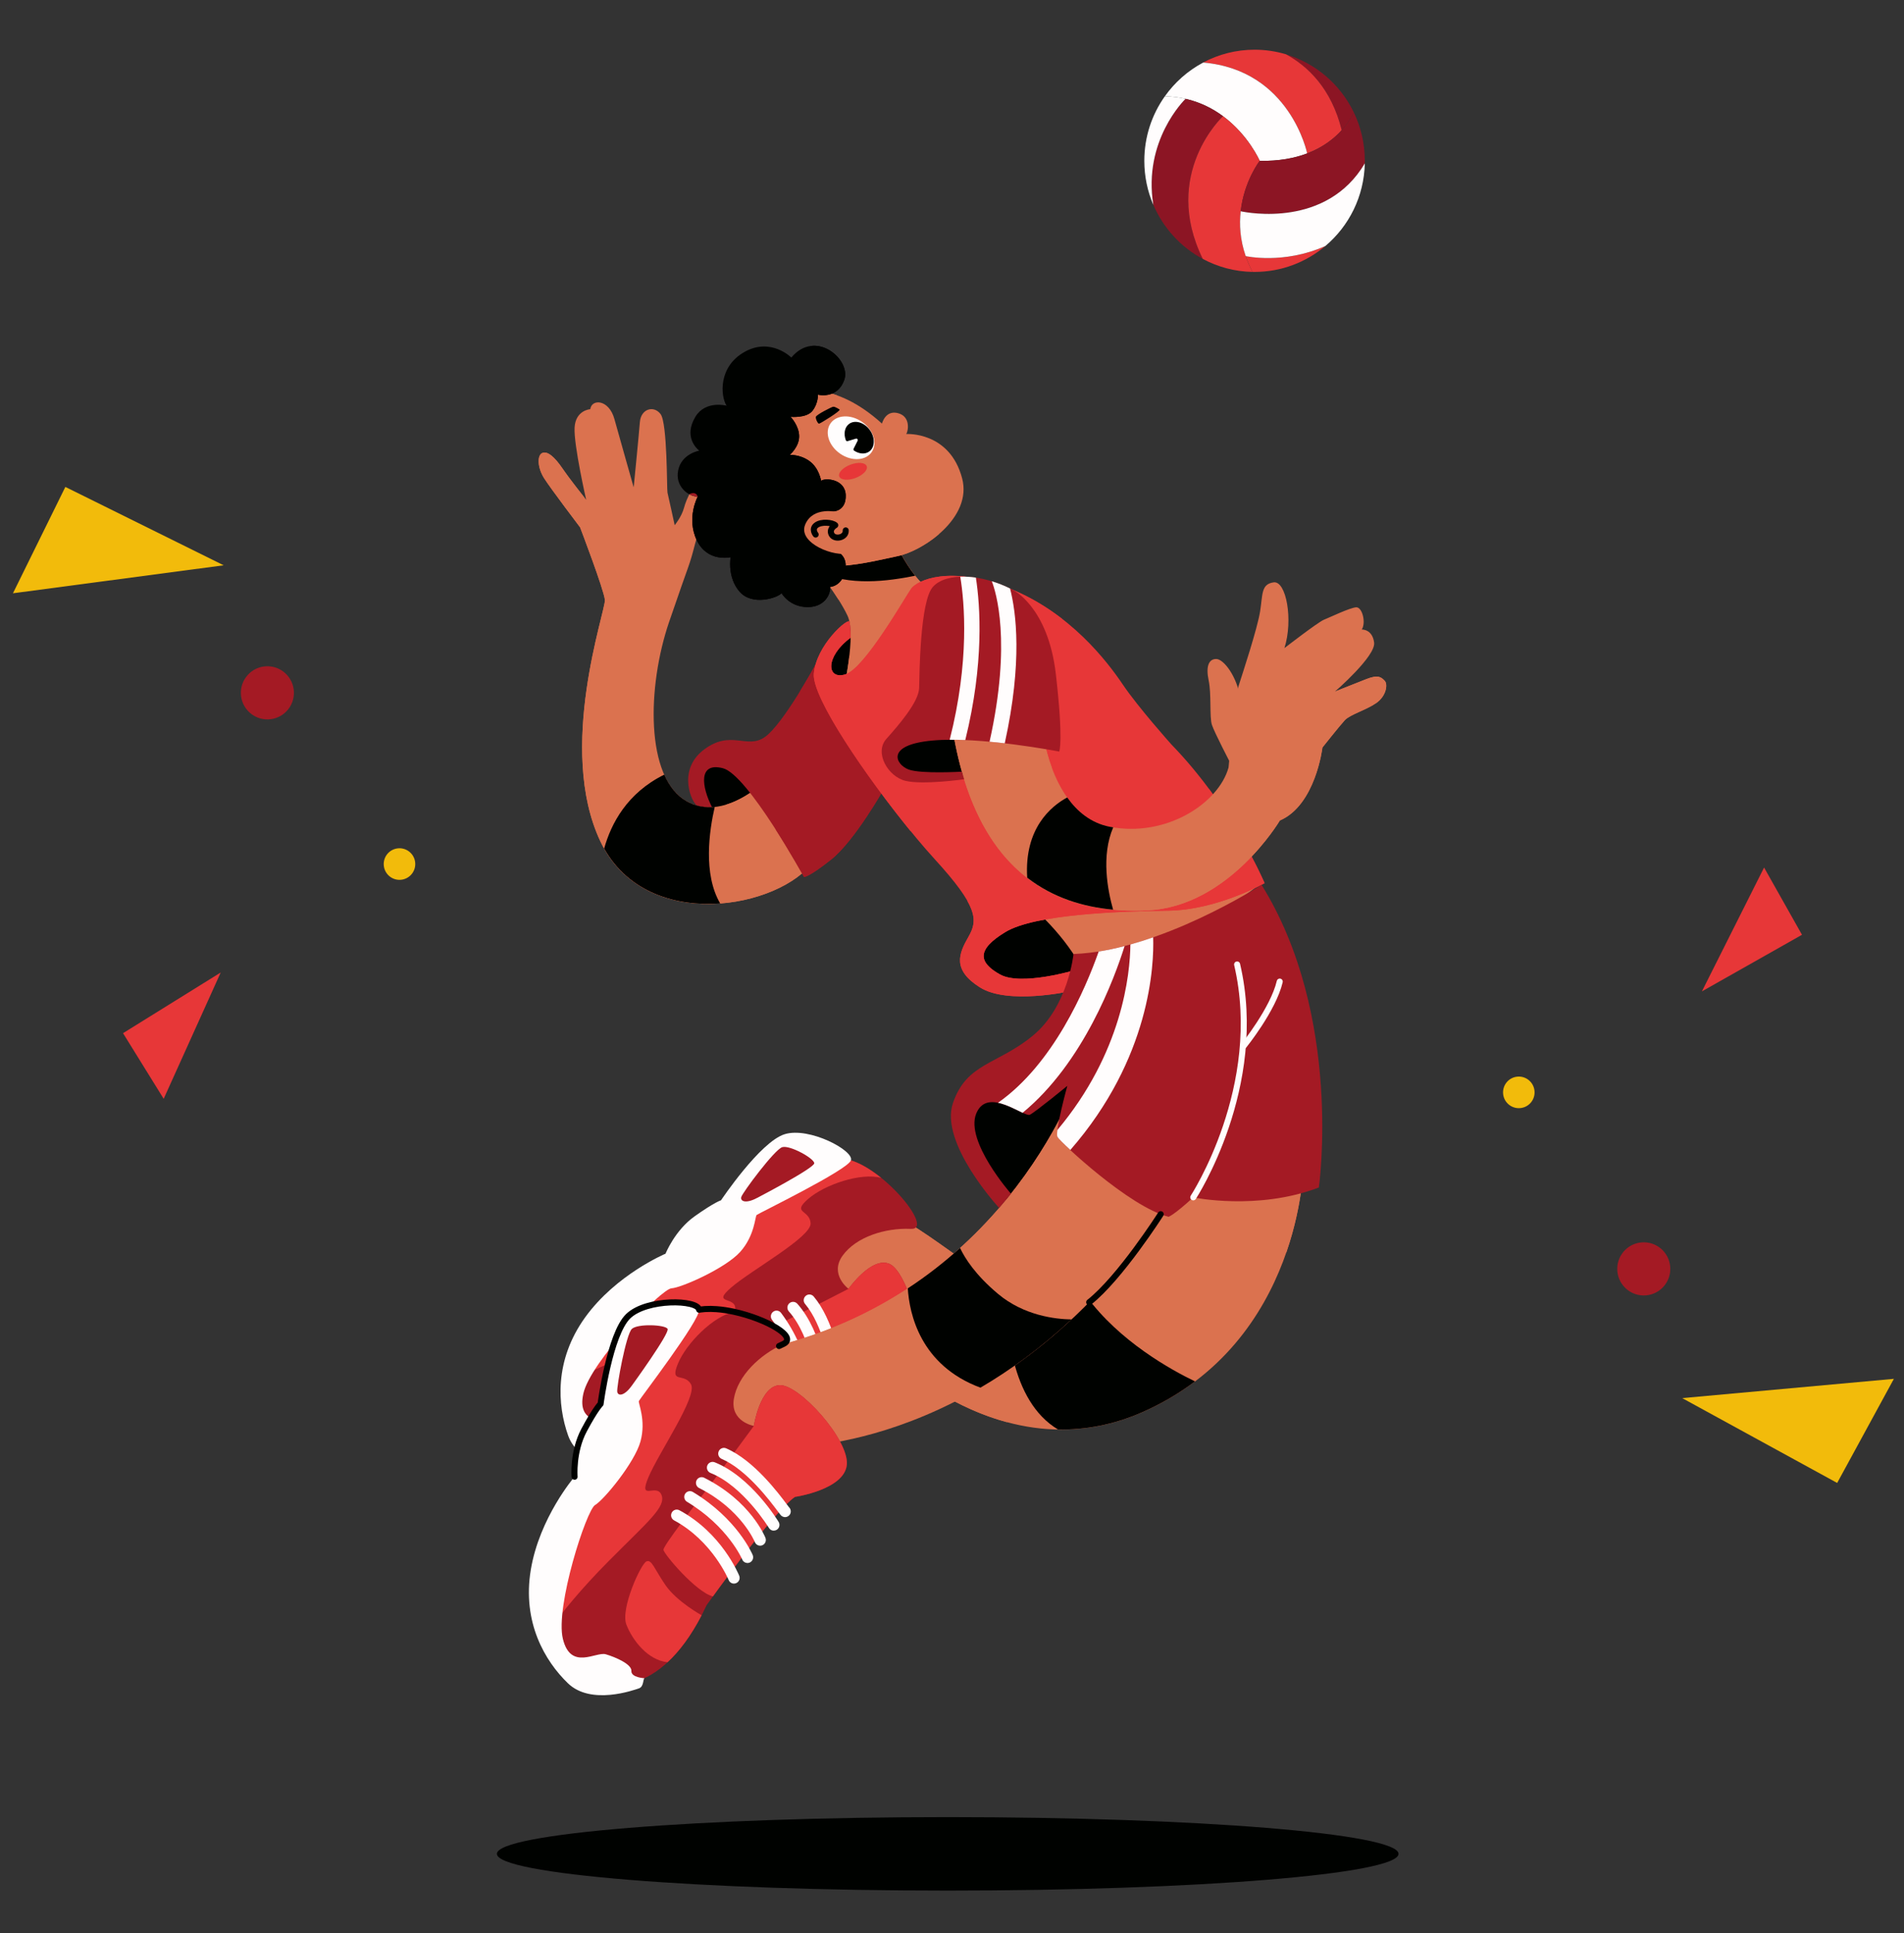 <svg xmlns="http://www.w3.org/2000/svg" width="268" height="272" viewBox="0 0 268 272" fill="none"><rect x="0" y="0" width="268" height="272" fill="#333333" stroke="none"/><g clip-path="url(#clip0_2091_9830)"><path d="M151.649 153.857C151.4 152.74 151.042 151.483 150.019 150.982C149.29 150.627 148.412 150.778 147.666 151.098C146.921 151.424 146.256 151.907 145.516 152.245C144.019 152.926 142.332 152.955 140.702 153.176C139.078 153.398 137.356 153.904 136.356 155.219C135.529 156.314 135.356 157.804 135.616 159.154C135.876 160.505 136.523 161.745 137.211 162.932C139.378 166.675 142.13 170.225 145.886 172.338C146.314 172.577 146.794 172.804 147.273 172.711C147.788 172.612 148.163 172.181 148.487 171.768C150.071 169.783 151.579 167.734 153.001 165.627C154.192 163.863 153.573 162.495 153.145 160.592C152.643 158.345 152.146 156.104 151.643 153.857H151.649Z" fill="#000200"></path><path d="M183.482 163.708C183.482 163.708 183.361 188.783 160.751 198.713C138.141 208.644 117.936 185.145 117.335 180.425C116.734 175.698 121.427 170.075 125.871 171.193C130.316 172.311 144.73 186.048 150.383 183.981C156.029 181.915 161.11 169.325 162.381 165.291C163.653 161.257 183.482 163.713 183.482 163.713V163.708Z" fill="#DB724F"></path><path d="M125.871 171.187C130.322 172.305 144.73 186.042 150.383 183.975C156.029 181.909 161.11 169.319 162.381 165.285C163.653 161.251 183.482 163.707 183.482 163.707C183.482 163.707 183.454 169.284 181.055 176.222C177.084 175.285 169.293 174.196 165.687 176.397C160.751 179.412 148.631 192.997 143.245 195.244C141.049 196.158 140.945 198.091 141.748 200.099C127.894 196.379 117.757 183.748 117.335 180.425C116.734 175.698 121.427 170.075 125.871 171.193V171.187Z" fill="#DB724F"></path><path d="M141.673 181.344C145.129 183.393 148.331 184.726 150.377 183.975C151.238 183.66 152.082 183.096 152.908 182.362C157.532 188.684 164.757 192.7 168.207 194.359C166.045 195.989 163.572 197.467 160.751 198.707C156.7 200.488 152.723 201.187 148.926 201.123C142.176 197.1 141.551 186.472 141.673 181.338V181.344Z" fill="#000200"></path><path d="M119.433 181.333C119.433 181.333 116.699 179.302 118.606 176.659C120.514 174.011 124.635 172.736 128.201 172.899C131.767 173.062 123.646 163.417 118.635 163.027C113.624 162.637 106.66 167.759 103.123 171.991C99.586 176.228 87.524 181.467 84.108 188.353C80.698 195.245 79.71 197.235 82.103 201.549C84.495 205.862 91.373 209.628 102.32 200.908C102.32 200.908 116.329 193.44 120.178 192.87C120.178 192.87 126.865 195.105 128.727 192.101C130.588 189.098 127.75 178.97 125.224 177.835C122.698 176.706 119.433 181.333 119.433 181.333Z" fill="#A41A24"></path><path d="M81.57 193.801C82.137 192.34 82.987 190.611 84.108 188.359C87.518 181.467 99.58 176.228 103.123 171.997C106.66 167.759 113.624 162.643 118.635 163.033C120.276 163.161 122.247 164.278 124.033 165.722C121.172 164.948 116.075 166.659 113.734 168.702C111.393 170.745 113.977 170.163 114.098 172.107C114.219 174.051 105.77 178.685 102.926 181.141C100.077 183.603 103.602 182.334 103.487 184.156C103.365 185.978 100.204 186.642 92.673 189.18C87.356 190.972 83.455 192.771 81.576 193.801H81.57Z" fill="#E73738"></path><path d="M89.922 206.182C89.691 206.176 89.321 207.218 88.593 207.113C87.865 207.009 81.49 206.258 79.97 201.979C78.45 197.701 78.004 191.397 82.362 185.349C86.72 179.302 93.679 176.391 93.679 176.391C93.679 176.391 94.973 173.12 97.777 171.129C100.58 169.139 101.487 168.877 101.487 168.877C101.487 168.877 106.983 160.658 110.44 159.581C113.896 158.504 120.248 161.892 119.774 163.26C119.3 164.622 106.735 170.734 106.504 170.943C106.273 171.153 106.249 173.819 104.198 176.124C102.146 178.429 95.915 181.182 94.511 181.263C93.107 181.345 83.12 191.554 82.108 196.083C81.102 200.611 85.489 199.744 86.552 200.734C87.616 201.729 89.205 203.632 88.737 204.447C88.269 205.262 89.916 206.182 89.916 206.182H89.922Z" fill="#FFFDFD"></path><path d="M106.579 168.538C106.688 168.48 114.63 164.342 114.612 163.661C114.595 162.98 111.185 161.088 110.11 161.402C109.035 161.716 104.521 167.782 104.342 168.41C104.163 169.039 105.012 169.382 106.573 168.538H106.579Z" fill="#A41A24"></path><path d="M101.048 201.874C98.383 203.818 95.973 205.011 93.829 205.634C91.5 204.155 90.778 200.704 90.986 198.306C91.194 195.907 96.609 191.559 97.441 191.606C98.274 191.652 97.967 193.02 98.378 195.814C98.788 198.591 101.025 201.839 101.048 201.879V201.874Z" fill="#E73738"></path><path d="M100.32 191.211C100.545 190.687 107.533 187.335 109.515 186.368C111.497 185.402 119.427 181.334 119.427 181.334C119.427 181.334 122.687 176.7 125.218 177.835C127.744 178.965 130.582 189.093 128.721 192.102C126.86 195.105 120.173 192.87 120.173 192.87C117.046 193.336 107.226 198.342 103.643 200.21C101.765 198.604 100.094 191.735 100.32 191.211Z" fill="#E73738"></path><path d="M107.094 199.931C107.186 199.977 107.284 200.006 107.388 200.012C107.828 200.047 108.215 199.715 108.244 199.273C108.261 199.011 108.689 192.765 104.793 187.253C104.539 186.892 104.036 186.805 103.678 187.061C103.32 187.317 103.233 187.824 103.487 188.185C107.036 193.208 106.649 199.093 106.643 199.151C106.62 199.488 106.799 199.791 107.082 199.931H107.094Z" fill="#FFFDFD"></path><path d="M110.076 198.196C110.168 198.243 110.272 198.272 110.382 198.278C110.821 198.307 111.203 197.969 111.232 197.521C111.243 197.294 111.526 191.927 107.625 185.792C107.388 185.42 106.891 185.309 106.521 185.548C106.151 185.787 106.042 186.287 106.279 186.66C109.902 192.352 109.636 197.37 109.636 197.422C109.613 197.754 109.798 198.051 110.081 198.196H110.076Z" fill="#FFFDFD"></path><path d="M112.757 196.816C112.844 196.863 112.942 196.892 113.052 196.898C113.491 196.933 113.878 196.607 113.913 196.159C113.93 195.932 114.318 190.571 109.942 184.721C109.677 184.366 109.174 184.29 108.821 184.564C108.469 184.831 108.399 185.338 108.665 185.693C112.653 191.025 112.324 195.984 112.318 196.031C112.295 196.368 112.474 196.671 112.757 196.816Z" fill="#FFFDFD"></path><path d="M115.41 195.781C115.537 195.845 115.682 195.874 115.838 195.862C116.277 195.822 116.606 195.432 116.566 194.989C116.543 194.687 115.896 187.545 112.231 183.435C111.937 183.103 111.428 183.074 111.098 183.371C110.769 183.668 110.74 184.18 111.035 184.512C114.341 188.22 114.959 195.059 114.965 195.129C114.988 195.42 115.167 195.659 115.404 195.781H115.41Z" fill="#FFFDFD"></path><path d="M117.676 194.797C117.942 194.931 118.265 194.907 118.514 194.721C118.803 194.5 118.907 194.116 118.78 193.79C118.756 193.702 118.728 193.534 118.687 193.313C118.34 191.427 117.294 185.693 114.537 182.416C114.254 182.078 113.746 182.032 113.41 182.323C113.075 182.614 113.029 183.12 113.318 183.458C115.803 186.409 116.791 191.822 117.115 193.604C117.236 194.261 117.26 194.384 117.392 194.564C117.468 194.669 117.566 194.744 117.676 194.803V194.797Z" fill="#FFFDFD"></path><path d="M116.22 93.951C116.029 94.923 116.046 96.017 116.659 96.792C117.133 97.391 117.902 97.694 118.659 97.735C119.93 97.81 121.19 97.211 122.051 96.268C122.912 95.325 123.392 94.067 123.537 92.793C123.658 91.71 123.537 90.558 122.941 89.644C120.364 85.651 116.699 91.419 116.214 93.945L116.22 93.951Z" fill="#000200"></path><path d="M149.262 129.057C150.724 129.423 152.273 129.959 153.123 131.21C153.903 132.357 153.909 133.853 153.892 135.244C153.88 136.146 153.828 137.136 153.21 137.782C152.603 138.411 151.649 138.51 150.776 138.533C147.54 138.638 144.292 138.335 141.13 137.636C139.853 137.357 138.506 136.955 137.668 135.943C136.842 134.936 136.703 133.475 137.05 132.217C137.397 130.954 138.165 129.854 139.003 128.853C139.593 128.154 140.257 127.462 141.124 127.177C142.512 126.723 143.176 127.881 144.361 128.154C145.979 128.533 147.65 128.649 149.274 129.057H149.262Z" fill="#000200"></path><path d="M98.216 112.787C97.621 111.937 97.268 110.86 97.505 109.847C97.811 108.52 99.112 107.577 100.458 107.443C101.805 107.309 103.146 107.88 104.192 108.735C105.238 109.591 106.036 110.72 106.764 111.867C107.007 112.251 107.249 112.641 107.365 113.078C107.481 113.514 107.457 114.009 107.203 114.382C106.908 114.818 106.365 115.004 105.851 115.127C104.308 115.493 102.631 115.557 101.077 115.226C99.967 114.987 98.846 113.689 98.216 112.787Z" fill="#000200"></path><path d="M173.212 107.42C173.212 107.42 170.958 103.107 170.588 101.995C170.219 100.883 170.542 97.682 170.126 95.732C169.71 93.782 170.126 92.717 171.184 92.717C172.241 92.717 174.085 95.127 174.594 98.235C175.102 101.343 173.212 107.42 173.212 107.42Z" fill="#DB724F"></path><path d="M144.719 127.183C144.719 127.183 149.204 130.687 152.146 135.949C155.088 141.205 176.588 124.982 176.588 124.982C176.588 124.982 153.614 124.348 144.719 127.188V127.183Z" fill="#DB724F"></path><path d="M108.891 108.753C108.891 108.753 102.423 116.017 96.615 112.717C90.806 109.416 91.084 96.576 94.176 87.519C97.268 78.462 96.944 79.952 97.846 76.477C98.742 72.996 99.961 70.714 100.932 69.445C101.903 68.176 100.932 66.797 99.285 67.315C97.638 67.833 96.615 70.179 96.28 71.448C95.939 72.716 94.968 73.892 94.968 73.892C94.968 73.892 94.049 69.69 93.951 69.3C93.852 68.91 93.951 59.527 92.98 58.258C92.009 56.989 90.217 57.524 90.067 59.381C89.922 61.238 89.194 68.566 89.194 68.566C89.194 68.566 87.252 61.727 86.478 58.944C85.703 56.162 83.276 56.092 83.085 57.571C83.085 57.571 81.016 57.693 80.877 60.155C80.744 62.617 82.507 70.318 82.507 70.318C82.507 70.318 80.241 67.489 79.16 65.894C78.074 64.3 77.045 63.403 76.317 63.741C75.589 64.084 75.641 65.807 76.606 67.315C77.571 68.822 81.651 74.195 81.651 74.195C81.651 74.195 84.998 82.938 85.142 84.404C85.287 85.871 78.305 105.318 84.524 118.409C90.743 131.494 109.931 127.804 114.549 121.093C119.173 114.381 111.266 108.048 108.891 108.758V108.753Z" fill="#DB724F"></path><path d="M76.317 63.742C77.046 63.399 78.074 64.301 79.161 65.896C80.028 67.165 81.635 69.214 82.253 69.994C84.293 75.337 86.541 81.1 86.94 82.998C87.611 86.228 82.952 94.563 84.166 105.023C85.38 115.483 97.846 124.674 102.43 121.787C105.903 119.598 103.505 115.221 102.141 113.236C105.892 112.13 108.891 108.76 108.891 108.76C111.272 108.056 119.173 114.389 114.549 121.094C109.926 127.806 90.743 131.496 84.524 118.411C78.305 105.326 85.287 85.873 85.143 84.406C84.998 82.939 81.652 74.197 81.652 74.197C81.652 74.197 77.577 68.824 76.606 67.316C75.635 65.809 75.589 64.086 76.317 63.742Z" fill="#DB724F"></path><path d="M124.387 111.042C124.387 111.042 120.306 118.3 116.989 120.937C113.671 123.568 113.163 123.376 113.163 123.376C113.163 123.376 105.256 108.987 101.748 108.085C98.24 107.188 98.76 110.704 100.222 113.568C100.222 113.568 98.87 113.597 98.159 113.353C97.442 113.114 95.211 108.417 99.055 105.494C102.892 102.572 105.112 105.494 107.672 103.69C110.233 101.886 114.81 93.481 114.81 93.481L124.393 111.042H124.387Z" fill="#A41A24"></path><path d="M116.521 112.928C117.382 107.287 113.382 102.701 112.643 97.188C113.885 95.168 114.804 93.481 114.804 93.481L124.387 111.042C124.387 111.042 120.306 118.3 116.989 120.937C113.671 123.568 113.163 123.376 113.163 123.376C113.163 123.376 111.4 120.174 109.175 116.694C112.654 117.212 115.856 116.985 116.526 112.928H116.521Z" fill="#A41A24"></path><path d="M93.5 108.998C94.234 110.645 95.257 111.943 96.615 112.717C97.939 113.468 99.297 113.672 100.603 113.538C99.841 116.827 98.933 122.962 101.372 127.112C95.171 127.572 88.53 125.593 85.039 119.388C86.01 115.89 88.27 111.565 93.495 108.992L93.5 108.998Z" fill="#000200"></path><path d="M126.033 76.297C126.155 76.873 128.657 81.786 131.096 83.142C133.535 84.493 125.062 93.643 122.496 96.285C119.936 98.928 118.474 98.311 118.595 97.758C118.716 97.205 120.548 89.318 119.3 86.64C117.867 83.567 114.087 78.905 114.087 78.905L126.039 76.297H126.033Z" fill="#DB724F"></path><path d="M122.924 84.976C122.086 83.707 119.924 84.103 118 84.329C116.312 81.658 114.081 78.899 114.081 78.899L126.033 76.291C126.155 76.867 128.657 81.78 131.096 83.136C133.535 84.487 125.062 93.637 122.496 96.279C119.936 98.922 118.474 98.305 118.595 97.752C118.664 97.449 119.242 94.947 119.549 92.304C121.658 91.076 124.444 88.026 122.93 84.976H122.924Z" fill="#DB724F"></path><path d="M126.033 76.297C126.114 76.693 127.299 79.085 128.813 81.006C124.958 81.78 119.474 82.508 115.249 80.4C114.567 79.504 114.087 78.905 114.087 78.905L126.039 76.297H126.033Z" fill="#000200"></path><path d="M112.318 55.116C112.318 55.116 117.41 53.492 124.143 59.598C124.143 59.598 124.617 57.654 126.403 58.131C128.183 58.608 127.86 60.587 127.565 61.065C127.565 61.065 133.668 60.663 135.425 67.293C136.91 72.886 129.865 77.531 126.374 78.242C122.883 78.952 114.139 81.449 108.475 77.683C102.811 73.917 101.701 67.956 103.874 62.2C106.047 56.443 109.683 55.709 112.318 55.121V55.116Z" fill="#DB724F"></path><path d="M103.875 62.194C106.048 56.437 109.683 55.704 112.319 55.116C112.319 55.116 114.452 54.441 117.781 55.611C117.411 56.245 117.064 56.967 116.752 57.799C114.579 63.556 115.688 69.51 121.352 73.282C124.485 75.366 128.56 75.535 132.166 75.145C130.253 76.792 127.958 77.916 126.381 78.236C122.89 78.946 114.145 81.443 108.481 77.677C102.817 73.911 101.707 67.951 103.881 62.194H103.875Z" fill="#DB724F"></path><path d="M115.127 55.528C115.127 55.528 117.861 56.239 118.843 53.427C119.826 50.616 114.792 46.221 111.382 50.307C111.382 50.307 108.527 47.432 104.811 49.504C101.094 51.576 101.401 55.686 102.262 57.077C102.262 57.077 99.308 56.291 97.892 58.625C96.199 61.413 98.043 63.09 98.372 63.363C98.401 63.386 98.424 63.404 98.424 63.404C98.424 63.404 95.945 63.823 95.459 66.163C94.974 68.503 97.008 69.906 98.21 69.871C98.21 69.871 96.575 72.892 98.083 76.029C99.592 79.166 102.84 78.398 102.84 78.398C102.84 78.398 102.325 81.227 104.111 83.258C105.897 85.29 109.423 84.132 110.012 83.462C110.012 83.462 111.11 85.441 113.74 85.418C116.37 85.395 117.034 83.13 116.792 82.589C116.792 82.589 118.52 82.537 118.965 80.302C119.41 78.066 117.699 77.572 117.699 77.572L114.832 72.257L117.295 71.96C117.295 71.96 119.127 71.925 119.04 69.655C118.953 67.385 116.162 67.205 115.572 67.647C115.572 67.647 115.318 65.913 113.989 64.917C112.665 63.922 111.162 64.003 111.162 64.003C111.162 64.003 112.486 62.886 112.486 61.396C112.486 59.906 111.278 58.648 111.278 58.648C111.278 58.648 113.532 58.87 114.364 57.793C115.197 56.716 115.127 55.534 115.127 55.534V55.528Z" fill="#000200"></path><path d="M119.728 89.726C119.728 89.726 119.745 88.125 119.566 87.485C119.387 86.845 114.891 90.756 114.555 94.784C114.22 98.812 125.386 114.121 131.53 120.844C137.68 127.567 137.68 129.435 136.316 131.804C134.957 134.167 133.992 136.432 137.928 138.917C141.858 141.403 150.551 139.47 150.551 139.47C150.551 139.47 151.348 136.781 151.412 136.461C151.412 136.461 143.76 138.772 140.76 137.101C137.76 135.43 137.379 133.632 141.523 131.129C145.667 128.626 157.527 128.201 164.422 128.125C171.311 128.044 177.998 124.255 177.998 124.255C177.998 124.255 173.542 113.655 164.867 104.726C164.867 104.726 160.208 99.522 158.041 96.309C155.874 93.096 150.643 86.222 142.159 82.817C133.674 79.412 129.091 81.658 128.259 82.817C127.427 83.975 121.751 93.987 119.04 94.86C116.33 95.733 116.11 92.386 119.728 89.72V89.726Z" fill="#E73738"></path><path d="M119.566 87.491C119.745 88.131 119.728 89.732 119.728 89.732C116.11 92.392 116.33 95.739 119.04 94.871C121.751 93.998 127.427 83.987 128.259 82.828C129.091 81.67 133.674 79.423 142.159 82.828C144.939 83.946 147.36 85.436 149.453 87.043C150.857 93.83 150.227 101.228 151.741 108.09C152.811 113.463 159.746 115.075 165.081 114.004C167.271 113.533 168.947 112.456 170.172 111.001C175.351 117.968 177.998 124.261 177.998 124.261C177.998 124.261 171.311 128.05 164.422 128.131C157.532 128.213 145.673 128.632 141.523 131.135C137.379 133.638 137.76 135.436 140.76 137.107C143.76 138.777 151.412 136.467 151.412 136.467C151.348 136.787 150.551 139.476 150.551 139.476C150.551 139.476 141.864 141.408 137.928 138.923C133.998 136.438 134.957 134.173 136.316 131.81C137.148 130.361 137.471 129.092 136.177 126.787C136.917 125.966 137.523 125.128 137.864 124.214C139.564 119.517 132.83 119.226 128.12 116.88C121.982 109.354 114.266 98.154 114.55 94.79C114.885 90.762 119.381 86.851 119.56 87.491H119.566Z" fill="#E73738"></path><path d="M152.18 150.541C152.18 150.541 142.441 181.304 108.579 189.552C108.579 189.552 100.401 191.606 99.516 197.45C98.632 203.294 112.503 203.492 112.503 203.492C112.503 203.492 142.314 203.376 164.427 169.243C164.427 169.243 165.664 158.847 161.514 156.699C157.364 154.552 152.186 150.541 152.186 150.541H152.18Z" fill="#DB724F"></path><path d="M99.511 197.456C100.396 191.612 108.574 189.558 108.574 189.558C142.437 181.31 152.175 150.547 152.175 150.547C152.175 150.547 157.348 154.563 161.503 156.705C165.653 158.853 164.416 169.249 164.416 169.249C163.052 171.35 161.665 173.323 160.255 175.174C158.787 173.702 153.539 168.888 149.389 170.634C144.511 172.689 128.074 190.675 115.977 192.829C104.673 194.843 103.112 197.526 105.47 202.619C102.187 201.828 99.084 200.32 99.517 197.456H99.511Z" fill="#DB724F"></path><path d="M177.57 124.486C177.57 124.486 163.19 133.811 151.1 134.224C151.1 134.224 150.383 141.594 145.378 145.715C140.373 149.83 136.078 149.521 134.136 155.185C132.194 160.843 140.638 169.952 140.638 169.952L142.309 167.961C142.309 167.961 135.824 160.592 137.408 156.681C138.991 152.769 144.152 157.246 144.967 156.838C145.782 156.425 150.233 152.775 150.233 152.775C150.233 152.775 148.447 159.259 148.851 159.981C149.262 160.703 158.966 169.812 164.485 171.198C164.485 171.198 165.202 170.994 167.959 168.468C167.959 168.468 177.004 170.371 185.638 167.077C185.638 167.077 189.072 142.979 177.57 124.492V124.486Z" fill="#A41A24"></path><path d="M106.112 200.622C106.112 200.622 102.765 200.034 103.297 196.809C103.829 193.585 106.95 190.587 110.215 189.132C113.481 187.677 101.939 182.694 97.28 184.598C92.622 186.501 88.657 194.213 87.368 199.598C86.08 204.976 77.607 215.087 77.607 222.787C77.607 230.488 77.607 232.712 81.658 235.494C85.71 238.276 93.535 238.556 99.465 225.832C99.465 225.832 108.689 212.851 111.886 210.61C111.886 210.61 118.862 209.603 119.191 206.082C119.52 202.56 112.498 194.766 109.736 194.889C106.973 195.011 106.106 200.622 106.106 200.622H106.112Z" fill="#A41A24"></path><path d="M77.757 228.793C77.613 227.233 77.613 225.301 77.613 222.78C77.613 215.08 86.085 204.969 87.374 199.591C88.663 194.212 92.628 186.5 97.286 184.591C98.812 183.968 101.072 184.084 103.314 184.573C100.413 185.161 96.604 188.991 95.419 191.872C94.229 194.754 96.287 193.071 97.257 194.754C98.228 196.442 92.721 204.381 91.264 207.862C89.808 211.343 92.397 208.624 93.102 210.312C93.801 212 91.264 214.009 85.646 219.666C81.681 223.659 78.988 227.024 77.763 228.793H77.757Z" fill="#E73738"></path><path d="M90.715 236.117C90.501 236.216 90.634 237.316 89.934 237.549C89.235 237.781 83.195 239.976 79.941 236.833C76.687 233.689 73.491 228.247 74.711 220.878C75.93 213.509 80.866 207.776 80.866 207.776C80.866 207.776 80.577 204.266 82.201 201.221C83.825 198.177 84.525 197.537 84.525 197.537C84.525 197.537 85.802 187.711 88.414 185.191C91.027 182.671 98.216 182.851 98.396 184.283C98.575 185.715 90.038 196.833 89.923 197.124C89.807 197.415 90.969 199.813 90.154 202.799C89.339 205.785 84.987 211.047 83.762 211.751C82.542 212.455 78.127 226.082 79.231 230.587C80.334 235.092 83.877 232.345 85.27 232.752C86.663 233.16 88.929 234.155 88.871 235.092C88.813 236.029 90.691 236.117 90.691 236.117H90.715Z" fill="#FFFDFD"></path><path d="M88.94 194.946C89.016 194.841 94.287 187.571 93.969 186.972C93.651 186.372 89.761 186.209 88.94 186.972C88.12 187.734 86.767 195.19 86.883 195.831C87.004 196.471 87.912 196.401 88.94 194.94V194.946Z" fill="#A41A24"></path><path d="M98.76 227.263C97.234 230.202 95.61 232.35 93.963 233.869C91.223 233.596 89.044 230.831 88.171 228.59C87.293 226.349 90.218 220.022 90.98 219.69C91.749 219.358 92.079 220.72 93.68 223.037C95.275 225.342 98.719 227.24 98.754 227.263H98.76Z" fill="#E73738"></path><path d="M93.385 218.049C93.35 217.478 98.124 211.338 99.471 209.58C100.817 207.822 106.111 200.622 106.111 200.622C106.111 200.622 106.978 195.01 109.741 194.888C112.504 194.766 119.532 202.554 119.196 206.081C118.861 209.609 111.891 210.61 111.891 210.61C109.296 212.432 102.73 221.326 100.349 224.609C97.956 224.015 93.419 218.619 93.385 218.049Z" fill="#E73738"></path><path d="M103.309 222.805C103.407 222.805 103.511 222.787 103.609 222.746C104.02 222.578 104.216 222.112 104.049 221.699C103.95 221.454 101.563 215.674 95.633 212.49C95.246 212.281 94.761 212.426 94.553 212.822C94.345 213.218 94.495 213.701 94.882 213.91C100.286 216.809 102.546 222.252 102.563 222.304C102.69 222.618 102.991 222.805 103.303 222.805H103.309Z" fill="#FFFDFD"></path><path d="M105.21 219.913C105.314 219.913 105.418 219.889 105.522 219.849C105.927 219.674 106.118 219.203 105.95 218.789C105.863 218.58 103.736 213.65 97.523 209.913C97.148 209.686 96.651 209.808 96.425 210.192C96.2 210.576 96.321 211.071 96.703 211.298C102.471 214.767 104.459 219.371 104.476 219.418C104.603 219.726 104.904 219.907 105.216 219.907L105.21 219.913Z" fill="#FFFDFD"></path><path d="M106.996 217.472C107.094 217.472 107.198 217.455 107.296 217.414C107.707 217.251 107.903 216.779 107.741 216.366C107.66 216.157 105.626 211.18 99.118 207.914C98.725 207.716 98.24 207.879 98.043 208.275C97.847 208.671 98.008 209.16 98.401 209.358C104.331 212.338 106.233 216.919 106.25 216.966C106.377 217.28 106.678 217.472 106.996 217.472Z" fill="#FFFDFD"></path><path d="M108.914 215.354C109.059 215.354 109.203 215.313 109.331 215.237C109.706 215.004 109.828 214.51 109.596 214.131C109.44 213.875 105.701 207.769 100.598 205.738C100.187 205.575 99.719 205.779 99.557 206.192C99.395 206.605 99.598 207.077 100.008 207.24C104.609 209.073 108.192 214.917 108.232 214.975C108.383 215.226 108.649 215.36 108.914 215.36V215.354Z" fill="#FFFDFD"></path><path d="M110.504 213.456C110.799 213.456 111.082 213.293 111.221 213.008C111.383 212.682 111.302 212.292 111.048 212.053C110.99 211.984 110.892 211.85 110.753 211.663C109.608 210.133 106.129 205.47 102.211 203.776C101.806 203.602 101.332 203.788 101.159 204.201C100.985 204.609 101.17 205.086 101.581 205.261C105.106 206.786 108.395 211.186 109.476 212.636C109.874 213.171 109.949 213.27 110.152 213.369C110.267 213.427 110.389 213.456 110.51 213.456H110.504Z" fill="#FFFDFD"></path><path d="M80.877 207.77C80.877 207.77 80.588 204.26 82.212 201.216C83.836 198.171 84.535 197.531 84.535 197.531C84.535 197.531 85.813 187.706 88.425 185.185C91.038 182.665 98.227 182.845 98.407 184.277C98.418 184.277 98.436 184.277 98.447 184.271C98.505 184.26 98.563 184.254 98.626 184.242C98.823 184.213 99.025 184.19 99.239 184.178C99.25 184.178 99.262 184.178 99.273 184.178C99.51 184.167 99.747 184.161 99.996 184.161C100.031 184.161 100.065 184.161 100.1 184.161C100.314 184.161 100.533 184.172 100.759 184.19C100.799 184.19 100.834 184.19 100.874 184.196C101.666 184.254 102.487 184.382 103.308 184.562C107.908 185.564 112.416 188.136 110.22 189.114C110.029 189.196 109.844 189.289 109.654 189.382" stroke="#000200" stroke-width="0.85" stroke-linecap="round" stroke-linejoin="round"></path><path d="M116.879 59.602C116.041 60.848 116.665 62.745 118.278 63.846C119.89 64.946 121.873 64.829 122.711 63.584C123.549 62.338 122.925 60.441 121.312 59.34C119.705 58.24 117.717 58.357 116.879 59.602Z" fill="#FFFDFD"></path><path d="M120.717 62.013L120.15 63.136C120.104 63.23 120.133 63.352 120.22 63.404C120.959 63.893 121.797 63.94 122.37 63.509C123.179 62.904 123.196 61.53 122.41 60.471C121.624 59.411 120.312 59.039 119.503 59.65C118.885 60.115 118.717 61.035 119.058 61.943C119.098 62.042 119.208 62.095 119.312 62.066L120.474 61.716C120.647 61.664 120.798 61.844 120.717 62.013Z" fill="#000200"></path><path d="M118.173 57.618C118.173 57.618 117.526 57.17 117.26 57.228C116.994 57.286 114.873 58.363 114.832 58.66C114.792 58.957 115.116 59.62 115.289 59.609C115.462 59.597 118.41 57.769 118.173 57.624V57.618Z" fill="#000200"></path><path d="M103.643 71.909C103.643 71.909 104.36 74.603 107.429 74.592C110.498 74.58 110.232 70.255 110.232 70.255C112.798 67.072 109.573 63.911 109.573 63.911C111.561 60.634 109.168 57.566 109.168 57.566C112.156 57.269 114.081 53.527 114.081 53.527C115.37 51.617 114.983 49.859 114.37 48.655C117.086 48.497 119.56 51.379 118.843 53.428C117.861 56.239 115.127 55.529 115.127 55.529C115.127 55.529 115.191 56.711 114.364 57.787C113.532 58.864 111.278 58.643 111.278 58.643C111.278 58.643 112.486 59.895 112.486 61.39C112.486 62.886 111.162 63.998 111.162 63.998C111.162 63.998 112.665 63.917 113.989 64.912C115.312 65.907 115.572 67.642 115.572 67.642C116.168 67.205 118.953 67.386 119.04 69.65C119.127 71.92 117.295 71.955 117.295 71.955L114.832 72.252L117.699 77.566C117.699 77.566 119.41 78.055 118.965 80.296C118.52 82.537 116.792 82.584 116.792 82.584C117.034 83.125 116.37 85.389 113.74 85.413C111.11 85.436 110.012 83.457 110.012 83.457C109.423 84.126 105.897 85.285 104.111 83.253C102.325 81.222 102.84 78.393 102.84 78.393C102.84 78.393 99.592 79.167 98.083 76.024C96.575 72.886 98.21 69.865 98.21 69.865C99.592 73.707 103.643 71.914 103.643 71.914V71.909Z" fill="#000200"></path><path d="M98.21 69.865C97.852 69.877 97.424 69.76 97.008 69.527C97.586 69.265 98.019 69.341 98.21 69.865Z" fill="#A41A24"></path><path d="M135.136 175.588C135.795 176.991 137.269 179.36 140.483 182.049C144.124 185.099 148.539 185.605 150.822 185.64C146.482 189.686 142.136 192.823 138.003 195.239C129.507 192.084 127.999 184.79 127.779 181.269C130.495 179.488 132.94 177.567 135.136 175.582V175.588Z" fill="#000200"></path><path d="M132.929 109.324C131.184 109.47 127.571 109.126 126.225 107.997C124.878 106.868 125.722 105.244 126.78 103.841C127.675 102.66 129.311 102.392 130.785 102.293C132.542 102.171 134.31 102.159 136.073 102.246C137.599 102.322 139.495 102.27 140.922 102.904C144.014 104.266 138.766 107.729 137.454 108.405C135.94 109.179 134.617 109.19 132.923 109.33L132.929 109.324Z" fill="#000200"></path><path d="M117.832 72.047C117.832 72.047 114.434 71.18 113.336 73.805C112.238 76.43 117.572 78.479 119.555 77.804C121.537 77.129 121.179 75.947 121.179 75.947" fill="#DB724F"></path><path d="M114.81 75.208C114.81 75.208 114.174 74.44 114.902 73.893C115.63 73.346 117.156 73.52 117.567 73.893C117.567 73.893 116.619 74.417 117.064 75.208C117.509 75.994 119.116 75.656 119.04 74.626" stroke="#000200" stroke-width="0.85" stroke-linecap="round" stroke-linejoin="round"></path><path d="M146.805 103.205C146.805 103.205 148.262 114.783 156.192 116.325C164.121 117.868 171.542 113.025 172.929 107.972C172.929 107.972 173.762 98.328 174.328 96.54C174.9 94.754 176.987 88.438 177.368 86.017C177.749 83.595 177.495 82.187 179.27 81.936C181.044 81.68 182.055 87.233 180.79 91.186C180.79 91.186 185.517 87.53 186.344 87.198C187.17 86.867 190.025 85.493 190.892 85.446C191.759 85.405 192.297 87.612 191.678 88.572C191.678 88.572 193.169 88.49 193.418 90.406C193.667 92.32 187.916 97.291 187.916 97.291C187.916 97.291 190.806 96.145 192.326 95.545C194.025 94.876 194.418 95.295 194.898 95.772C195.377 96.249 195.14 97.932 193.713 98.915C192.285 99.905 190.008 100.539 189.28 101.337C188.552 102.134 186.141 105.167 186.141 105.167C186.141 105.167 185.188 113.275 180.148 115.441C180.148 115.441 172.987 127.548 161.526 128.089C150.655 128.601 138.177 124.841 134.304 103.875C130.432 82.908 146.805 103.211 146.805 103.211V103.205Z" fill="#DB724F"></path><path d="M146.805 103.207C146.805 103.207 147.089 105.46 148.083 108.108C145.967 107.817 141.881 107.706 140.477 109.004C138.575 110.757 143.176 123.993 158.995 124.266C174.819 124.54 178.524 108.713 179.72 106.496C180.842 104.424 179.293 104.121 188.141 97.2C188.846 96.921 191.054 96.047 192.326 95.547C194.025 94.877 194.418 95.297 194.898 95.774C195.377 96.251 195.14 97.933 193.713 98.917C192.285 99.907 190.008 100.541 189.28 101.339C188.552 102.136 186.141 105.169 186.141 105.169C186.141 105.169 185.188 113.277 180.148 115.442C180.148 115.442 172.987 127.549 161.526 128.091C150.655 128.603 138.177 124.843 134.304 103.876C130.432 82.91 146.805 103.213 146.805 103.213V103.207Z" fill="#DB724F"></path><path d="M144.586 123.503C144.153 116.553 147.938 113.433 150.215 112.199C151.608 114.155 153.539 115.802 156.197 116.32C156.365 116.355 156.527 116.379 156.694 116.402C154.966 120.401 155.914 125.302 156.677 127.985C152.481 127.601 148.273 126.338 144.592 123.497L144.586 123.503Z" fill="#000200"></path><path d="M142.575 82.996C142.575 82.996 147.528 85.377 148.62 94.865C149.713 104.352 149.094 105.743 149.094 105.743C149.094 105.743 137.928 103.567 131.206 104.195C124.485 104.818 126.132 107.641 127.918 108.276C129.704 108.91 135.391 108.572 135.391 108.572L135.709 109.638C135.709 109.638 129.941 110.458 127.461 109.865C124.982 109.271 123.04 105.895 124.756 103.968C126.473 102.041 129.316 98.782 129.374 96.797C129.432 94.812 129.484 84.608 131.316 82.565C133.148 80.522 138.107 80.662 142.569 83.002L142.575 82.996Z" fill="#A41A24"></path><path d="M139.604 81.779C140.459 82.041 141.321 82.379 142.17 82.798C143.026 86.093 143.956 93.083 141.425 104.579C140.731 104.498 140.014 104.422 139.286 104.358C142.43 90.26 140.159 83.205 139.604 81.779Z" fill="#FFFDFD"></path><path d="M133.674 104.085C136.489 93.019 135.766 84.795 135.165 81.139C135.853 81.11 136.593 81.157 137.361 81.267C137.98 85.272 138.54 93.322 135.87 104.12C135.125 104.091 134.391 104.073 133.68 104.079L133.674 104.085Z" fill="#FFFDFD"></path><path d="M167.959 168.462C167.959 168.462 178.149 152.886 174.132 135.697" stroke="#FFFDFD" stroke-width="0.85" stroke-linecap="round" stroke-linejoin="round"></path><path d="M175.074 147.13C175.074 147.13 179.212 142.013 180.131 138.107" stroke="#FFFDFD" stroke-width="0.85" stroke-linecap="round" stroke-linejoin="round"></path><path d="M162.318 131.885C162.445 135.726 161.948 148.858 150.655 161.798C149.62 160.837 148.95 160.15 148.851 159.97C148.771 159.83 148.776 159.469 148.834 158.986C157.966 148.107 159.064 137.077 159.11 132.886C160.191 132.583 161.266 132.246 162.312 131.879L162.318 131.885Z" fill="#FFFDFD"></path><path d="M140.476 155.156C148.25 149.702 152.758 139.231 154.648 133.876C155.862 133.684 157.081 133.422 158.295 133.107C156.89 137.589 152.51 149.534 143.938 156.565C143.037 156.146 141.725 155.413 140.476 155.156Z" fill="#FFFDFD"></path><path d="M163.376 170.832C163.376 170.832 157.637 179.819 153.308 183.224" stroke="#000200" stroke-width="0.85" stroke-linecap="round" stroke-linejoin="round"></path><path d="M118.127 67.031C118.318 67.549 119.341 67.654 120.41 67.252C121.479 66.85 122.19 66.111 121.999 65.593C121.809 65.075 120.786 64.97 119.716 65.372C118.647 65.774 117.936 66.513 118.127 67.031Z" fill="#E73738"></path><path d="M181.016 7.646C184.027 9.282 187.396 12.402 188.853 18.322C189.725 17.361 190.263 16.442 190.563 15.825C188.679 11.907 185.217 8.904 181.01 7.652L181.016 7.646Z" fill="#8C1524"></path><path d="M169.358 8.799C181.611 9.846 183.992 21.581 183.992 21.581C186.229 20.731 187.795 19.491 188.853 18.316C187.396 12.402 184.027 9.282 181.015 7.64C179.611 7.221 178.126 6.994 176.588 6.994C173.976 6.994 171.514 7.646 169.352 8.793L169.358 8.799Z" fill="#E73738"></path><path d="M163.96 13.549C165 13.572 165.966 13.7 166.873 13.904C168.977 14.381 170.722 15.289 172.15 16.348C175.75 19.02 177.311 22.629 177.311 22.629C180.022 22.681 182.218 22.256 183.992 21.581C183.992 21.581 181.611 9.847 169.358 8.799C167.214 9.94 165.365 11.569 163.966 13.543L163.96 13.549Z" fill="#FFFDFD"></path><path d="M162.336 28.811C163.734 32.077 166.202 34.766 169.3 36.431C163.411 24.434 172.149 16.349 172.149 16.349C170.722 15.29 168.971 14.382 166.873 13.904C166.711 14.062 160.868 19.789 162.336 28.811Z" fill="#8C1524"></path><path d="M169.3 36.429C171.398 37.553 173.773 38.21 176.305 38.257C175.906 37.506 175.588 36.761 175.34 36.033C174.548 33.74 174.421 31.598 174.635 29.724C175.109 25.469 177.311 22.628 177.311 22.628C177.311 22.628 175.75 19.019 172.149 16.348C172.149 16.348 163.411 24.427 169.3 36.429Z" fill="#E73738"></path><path d="M175.339 36.033C175.588 36.761 175.906 37.5 176.305 38.257C176.397 38.257 176.495 38.257 176.594 38.257C180.385 38.257 183.859 36.883 186.558 34.613C180.68 37.233 175.345 36.033 175.345 36.033H175.339Z" fill="#E73738"></path><path d="M174.635 29.724C175.744 29.963 186.749 32.041 192.106 22.984C192.106 22.861 192.106 22.745 192.106 22.629C192.106 20.19 191.552 17.879 190.563 15.824C190.257 16.447 189.719 17.361 188.853 18.321C187.789 19.497 186.229 20.737 183.992 21.587C182.218 22.256 180.021 22.681 177.311 22.634C177.311 22.634 175.109 25.475 174.635 29.73V29.724Z" fill="#8C1524"></path><path d="M175.34 36.035C175.34 36.035 180.674 37.239 186.552 34.614C189.87 31.82 192.002 27.658 192.106 22.984C186.749 32.041 175.744 29.958 174.635 29.725C174.421 31.599 174.548 33.735 175.34 36.035Z" fill="#FFFDFD"></path><path d="M162.336 28.811C160.868 19.794 166.711 14.061 166.873 13.904C165.971 13.694 165 13.572 163.96 13.549C162.14 16.11 161.07 19.241 161.07 22.629C161.07 24.829 161.521 26.913 162.33 28.811H162.336Z" fill="#FFFDFD"></path><path d="M133.396 266C98.352 266 69.942 263.686 69.942 260.831C69.942 257.976 98.352 255.662 133.396 255.662C168.441 255.662 196.851 257.976 196.851 260.831C196.851 263.686 168.441 266 133.396 266Z" fill="#000200"></path></g><path d="M41.339 96.988C41.067 94.941 39.19 93.501 37.145 93.772C35.1 94.044 33.663 95.923 33.935 97.971C34.207 100.018 36.084 101.458 38.129 101.187C40.174 100.915 41.611 99.036 41.339 96.988Z" fill="#A41A24"></path><path d="M55.938 119.367C54.723 119.528 53.869 120.645 54.031 121.862C54.192 123.078 55.308 123.934 56.523 123.772C57.738 123.611 58.592 122.494 58.43 121.278C58.269 120.061 57.153 119.206 55.938 119.367Z" fill="#F2BB0B"></path><path d="M9.199 68.509L1.824 83.472L31.482 79.535L9.199 68.509Z" fill="#F2BB0B"></path><path d="M17.318 145.365L23.039 154.599L31.066 136.828L17.318 145.365Z" fill="#E73738"></path><path d="M227.652 178.867C227.839 180.924 229.656 182.439 231.71 182.252C233.764 182.065 235.277 180.247 235.09 178.189C234.903 176.132 233.086 174.617 231.032 174.804C228.977 174.991 227.464 176.81 227.652 178.867Z" fill="#A41A24"></path><path d="M213.984 155.906C215.205 155.795 216.104 154.714 215.992 153.492C215.881 152.27 214.802 151.369 213.581 151.48C212.361 151.592 211.461 152.672 211.573 153.895C211.684 155.117 212.764 156.017 213.984 155.906Z" fill="#F2BB0B"></path><path d="M258.593 208.645L266.577 193.998L236.782 196.711L258.593 208.645Z" fill="#F2BB0B"></path><path d="M253.641 131.52L248.305 122.059L239.553 139.484L253.641 131.52Z" fill="#E73738"></path><defs><clipPath id="clip0_2091_9830"><rect width="225" height="259" fill="white" transform="matrix(-1 0 0 1 252 7)"></rect></clipPath></defs></svg>